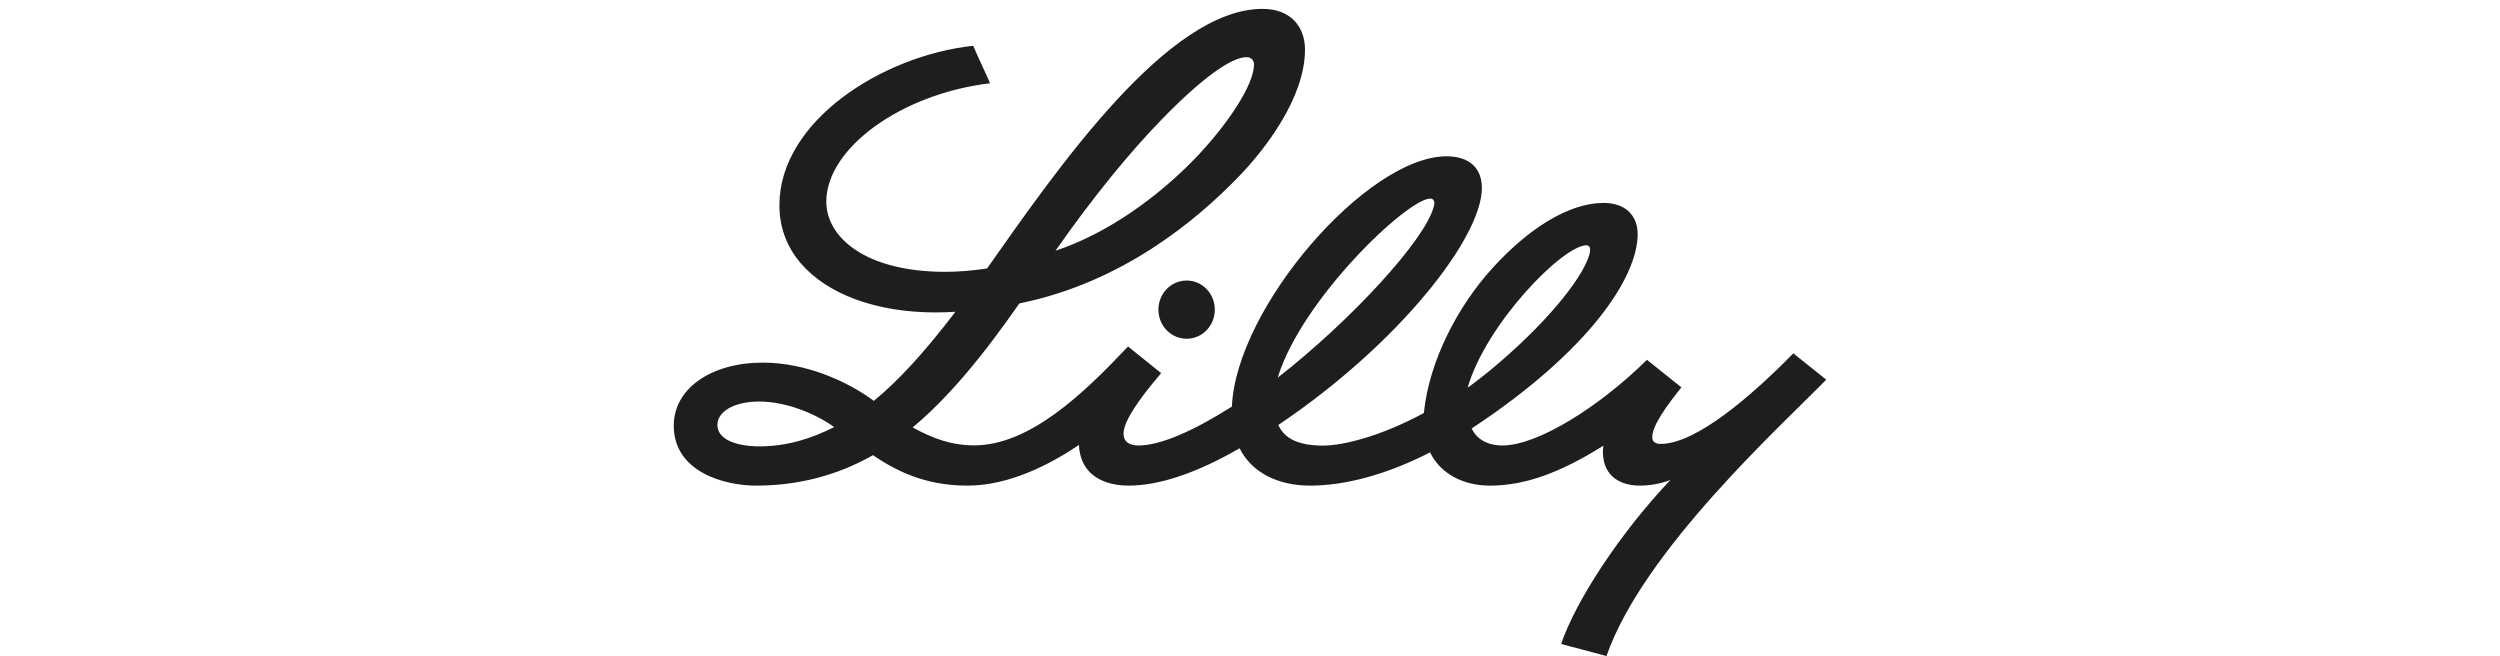 <svg width="282" height="74" viewBox="0 0 282 74" fill="none" xmlns="http://www.w3.org/2000/svg">
<path d="M133.856 31.644C135.615 31.644 137.031 33.116 137.031 34.928C137.031 36.739 135.615 38.211 133.856 38.211C132.086 38.211 130.669 36.739 130.669 34.928C130.669 33.116 132.086 31.644 133.856 31.644ZM206 42.828C200.981 47.973 185.351 62.1 181.211 74L176.095 72.641C177.768 67.71 182.811 60.049 188.428 54.137C187.231 54.602 185.986 54.778 184.985 54.778C183.47 54.778 182.286 54.3 181.578 53.42C181.065 52.778 180.808 51.948 180.808 50.954C180.808 50.74 180.821 50.526 180.857 50.275C175.912 53.382 171.943 54.778 168.06 54.778C165.032 54.778 162.479 53.42 161.307 51.029C156.411 53.545 151.709 54.778 147.777 54.778C144.126 54.778 141.171 53.281 139.828 50.564C134.87 53.432 130.657 54.778 127.311 54.778C125.37 54.778 123.843 54.225 122.854 53.181C122.134 52.413 121.755 51.382 121.706 50.187C118.531 52.338 113.891 54.778 109.129 54.778C104.269 54.778 100.996 53.055 98.469 51.344C94.427 53.646 89.982 54.778 85.293 54.778C81.739 54.778 76 53.256 76 48.01C76 43.771 80.298 40.903 86.038 40.903C90.91 40.903 95.611 43.016 98.566 45.218C101.363 42.928 104.306 39.708 107.773 35.166C107.004 35.217 106.259 35.242 105.527 35.242C98.884 35.242 93.352 33.217 90.324 29.694C88.687 27.782 87.918 25.543 87.918 23.14C87.918 13.63 99.58 6.258 109.776 5.164C110.448 6.736 111.058 7.957 111.681 9.391C101.595 10.598 93.206 16.75 93.206 22.75C93.206 26.7 97.516 30.663 106.65 30.663C108.213 30.663 109.788 30.512 111.339 30.286C119.411 18.813 131.768 1 142.417 1C145.555 1 147.203 2.975 147.203 5.604C147.203 11.039 142.673 16.876 139.73 19.92C135.09 24.713 126.701 31.858 114.99 34.223C110.435 40.752 106.699 45.079 102.95 48.212C105.221 49.47 107.346 50.237 109.886 50.237C116.187 50.237 122.305 44.299 127.079 39.255L127.25 39.091L130.975 42.085L130.804 42.299C128.691 44.79 126.737 47.432 126.737 48.904C126.737 50.023 127.665 50.249 128.447 50.249C130.865 50.249 134.589 48.639 138.961 45.859V45.822C139.449 34.688 154.212 17.63 163.176 17.63C165.703 17.63 167.156 18.926 167.156 21.203C167.156 26.801 157.803 38.777 144.199 47.935V47.947C144.896 49.507 146.519 50.262 149.267 50.262C151.416 50.262 155.617 49.281 160.611 46.589C161.185 40.815 164.36 34.613 168.39 30.198C172.432 25.769 176.962 22.889 180.882 22.889C183.299 22.889 184.728 24.26 184.728 26.411C184.728 31.279 179.233 39.62 165.996 48.337C166.582 49.507 167.718 50.249 169.489 50.249C173.433 50.249 180.369 45.922 185.778 40.588L189.662 43.696C188.001 45.771 186.328 48.048 186.377 49.356C186.389 49.784 186.67 50.073 187.329 50.073C191.31 50.073 197.587 44.652 202.288 39.859L206 42.828ZM119.057 28.285C124.894 26.348 130.437 22.323 134.577 18.108C138.387 14.209 141.452 9.579 141.452 7.29C141.452 6.761 141.085 6.447 140.621 6.447C138.863 6.447 135.505 8.875 130.987 13.529C127.47 17.152 123.379 22.109 119.057 28.285ZM94.097 48.174C91.948 46.627 88.626 45.293 85.647 45.293C82.765 45.293 80.921 46.45 80.921 47.935C80.921 49.621 83.168 50.35 85.671 50.35C88.7 50.35 91.459 49.507 94.097 48.174ZM144.126 42.601C152.271 36.261 160.831 27.027 161.747 23.241C161.771 23.115 161.808 22.989 161.796 22.876C161.783 22.625 161.649 22.398 161.344 22.398C158.767 22.398 146.825 33.745 144.126 42.601ZM165.728 43.608C166.485 43.054 167.303 42.412 168.06 41.796C173.909 36.978 178.378 31.695 179.27 28.763C179.294 28.675 179.368 28.399 179.368 28.185C179.368 27.883 179.233 27.669 178.964 27.669C176.278 27.669 167.657 36.513 165.569 43.67V43.696L165.728 43.608Z" fill="#1E1E1E"/>
</svg>
